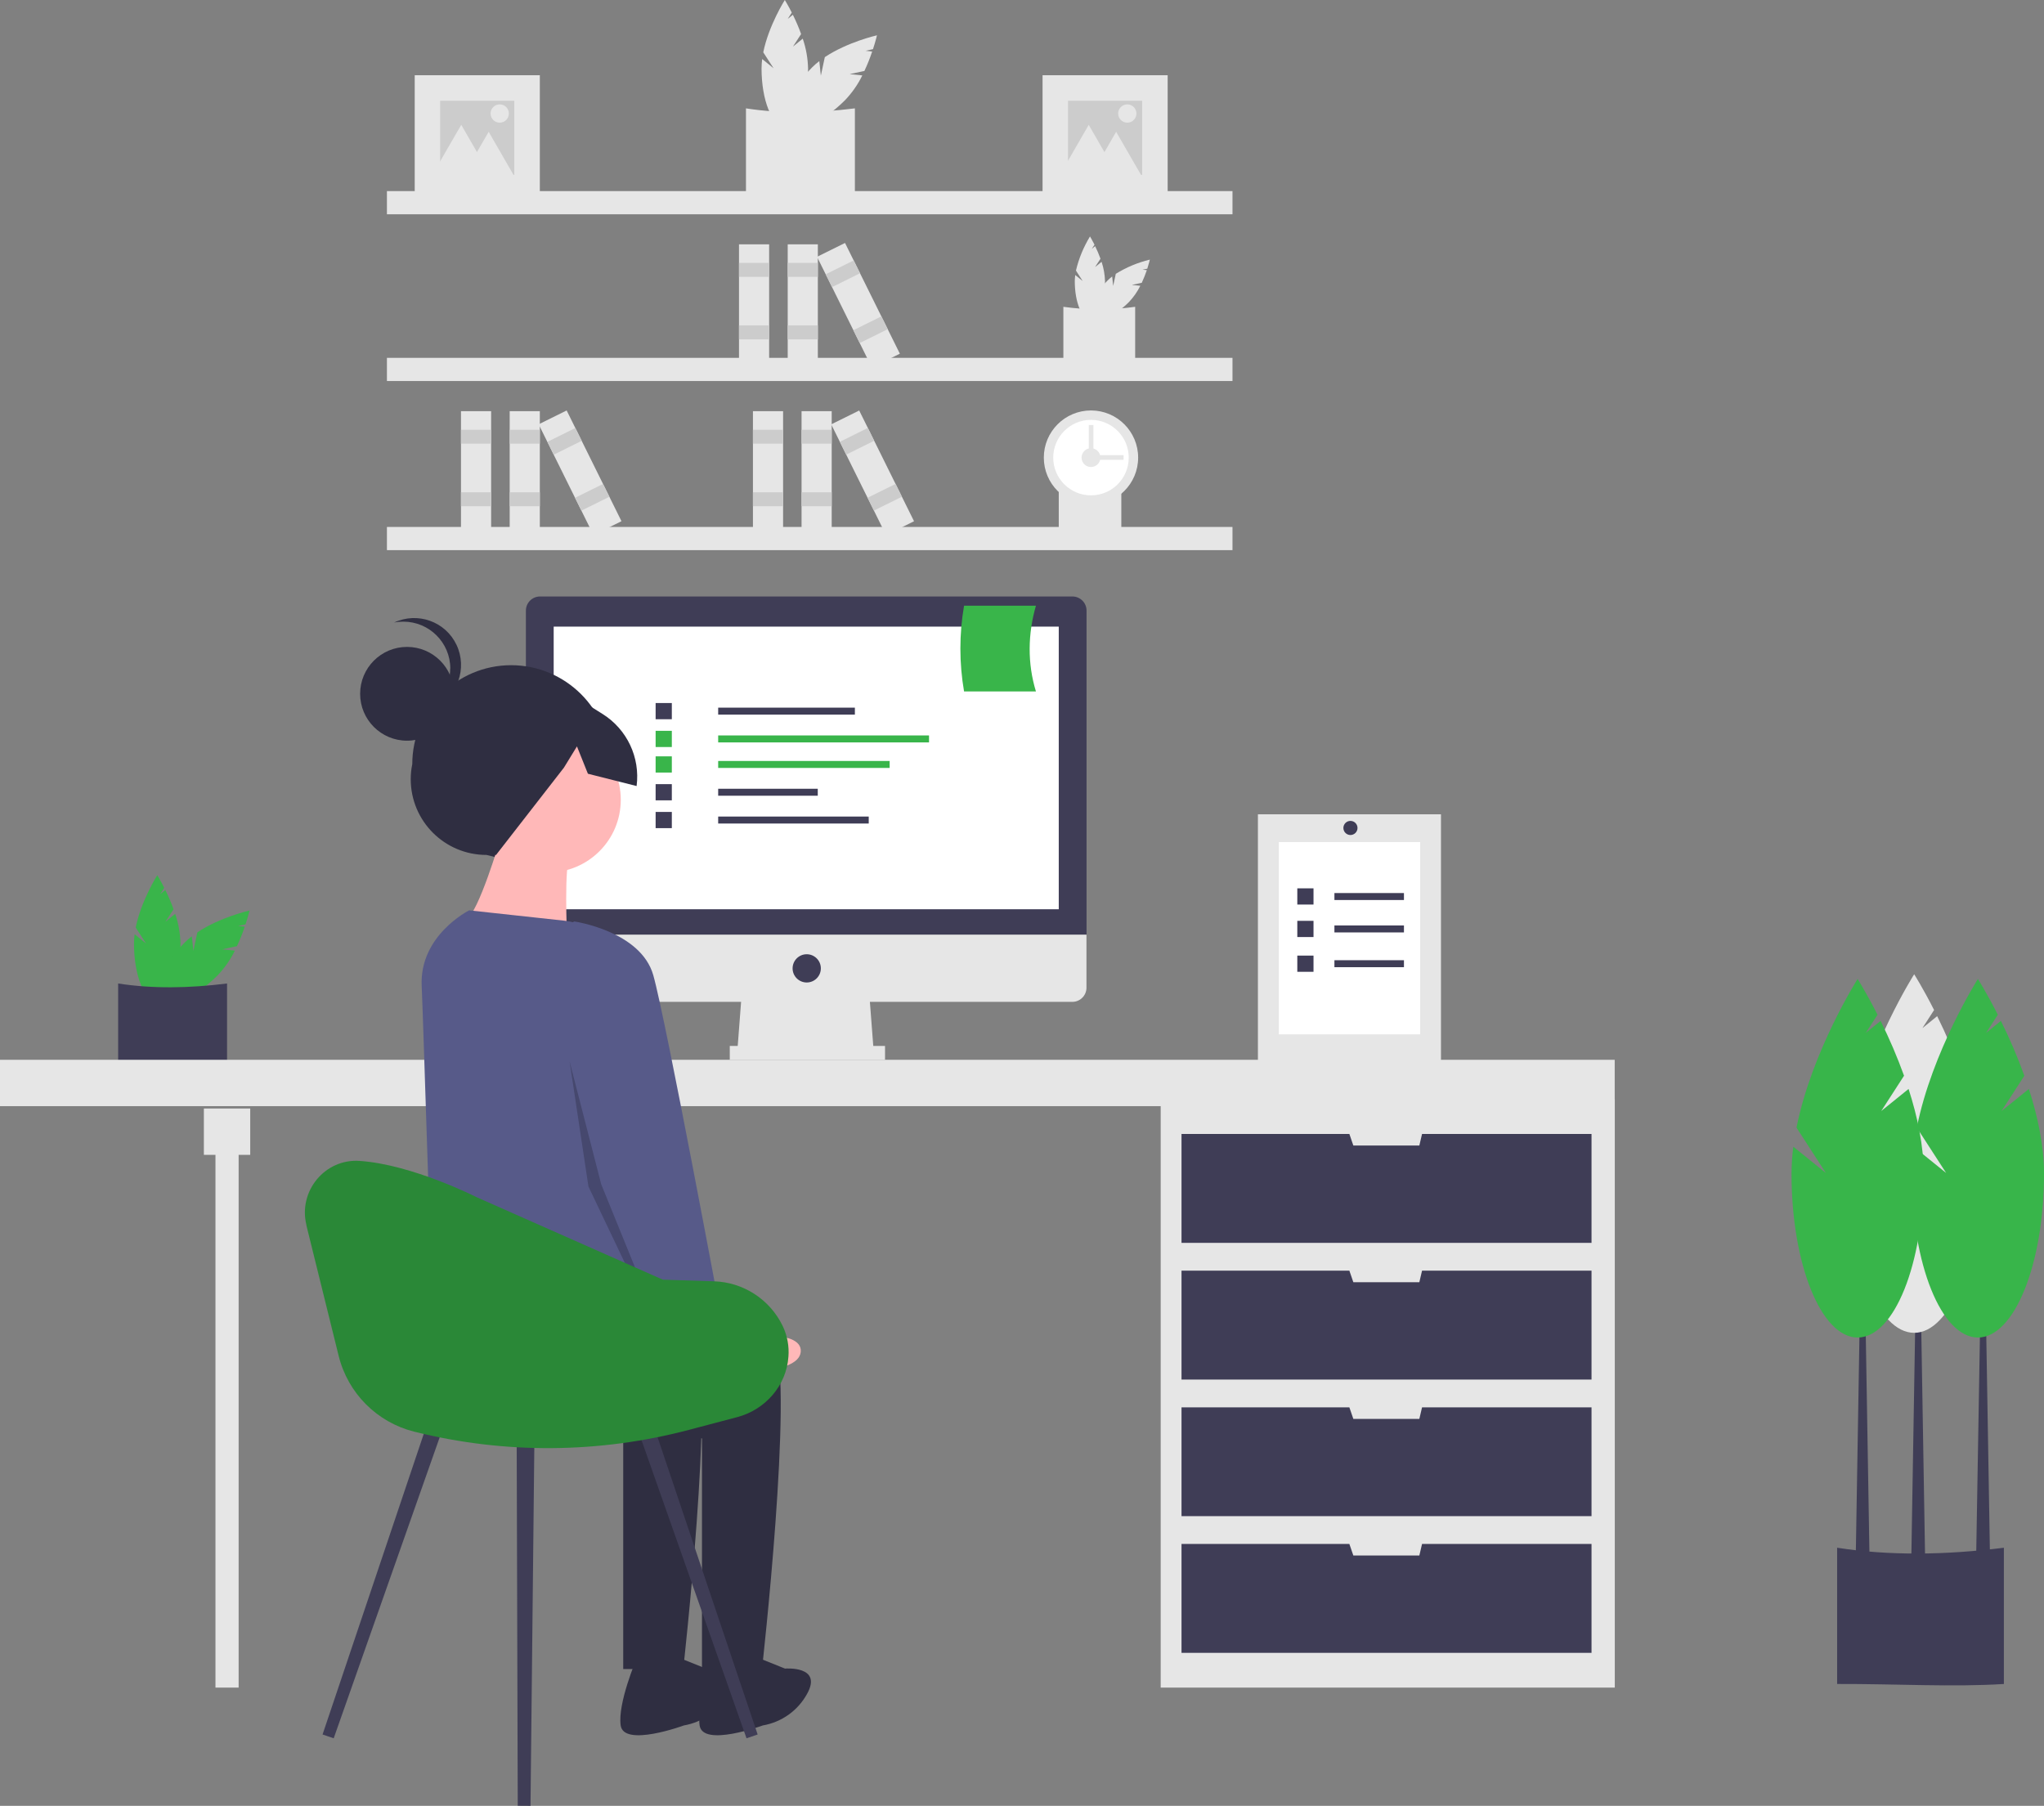 <?xml version="1.0" encoding="UTF-8"?> <svg xmlns="http://www.w3.org/2000/svg" id="Layer_2" viewBox="0 0 225.78 199.48"><rect x="0" y="0" width="225.78" height="199.48" fill="#808080" stroke="none"/><g id="Layer_1-2"><g><path d="M87.6,5.13l.89-1.37c-.26-.73-.57-1.44-.91-2.13l-.57,.46,.45-.7c-.43-.85-.77-1.39-.77-1.39,0,0-1.78,2.81-2.38,5.78l1.14,1.76-1.26-1.02c-.04,.35-.07,.69-.07,1.04,0,3.52,1.15,6.37,2.57,6.37s2.57-2.85,2.57-6.37c-.03-1.12-.22-2.23-.59-3.29l-1.06,.86Z" style="fill:#e6e6e6;"></path><path d="M93.88,8.18l1.6-.34c.33-.7,.62-1.42,.86-2.15l-.73-.08,.82-.18c.3-.91,.44-1.53,.44-1.53,0,0-3.24,.73-5.76,2.41l-.44,2.05-.17-1.61c-.28,.21-.54,.44-.79,.69-2.49,2.49-3.69,5.32-2.69,6.32s3.83-.2,6.32-2.69c.77-.81,1.42-1.73,1.91-2.74l-1.36-.14Z" style="fill:#e6e6e6;"></path><path d="M94.43,21.79c-3.7,.24-7.74-.01-12.03,0V11.97c3.78,.59,7.81,.53,12.03,0v9.83Z" style="fill:#e6e6e6;"></path><path d="M120.98,29.47l.58-.89c-.17-.47-.37-.94-.59-1.39l-.37,.3,.3-.46c-.28-.56-.5-.91-.5-.91-.71,1.17-1.24,2.44-1.55,3.77l.74,1.15-.82-.66c-.03,.23-.04,.45-.05,.68,0,2.29,.75,4.15,1.67,4.15s1.67-1.86,1.67-4.15c-.02-.73-.15-1.45-.38-2.14l-.69,.56Z" style="fill:#e6e6e6;"></path><path d="M125.08,31.46l1.04-.22c.21-.46,.4-.93,.56-1.4l-.48-.05,.53-.11c.19-.59,.28-1,.28-1-1.33,.32-2.6,.85-3.76,1.57l-.29,1.34-.11-1.05c-.18,.14-.35,.29-.51,.45-1.62,1.62-2.41,3.47-1.75,4.12s2.5-.13,4.12-1.75c.5-.53,.92-1.13,1.25-1.79l-.89-.09Z" style="fill:#e6e6e6;"></path><path d="M125.39,40.37c-2.44,.16-5.1,0-7.93,0v-6.48c2.63,.37,5.3,.37,7.93,0v6.48Z" style="fill:#e6e6e6;"></path><path d="M123.86,59.33c-2.13,.14-4.44,0-6.91,0v-5.64c2.29,.32,4.62,.32,6.91,0v5.64Z" style="fill:#e6e6e6;"></path><rect x="42.74" y="21.11" width="93.4" height="2.56" style="fill:#e6e6e6;"></rect><rect x="42.74" y="39.53" width="93.4" height="2.56" style="fill:#e6e6e6;"></rect><rect x="42.74" y="58.21" width="93.4" height="2.56" style="fill:#e6e6e6;"></rect><circle cx="120.51" cy="50.55" r="5.21" style="fill:#e6e6e6;"></circle><circle cx="120.51" cy="50.55" r="4.17" style="fill:#fff;"></circle><circle cx="120.51" cy="50.55" r="1.04" style="fill:#e6e6e6;"></circle><rect x="120.02" y="50.28" width="4.09" height=".51" style="fill:#e6e6e6;"></rect><rect x="120.27" y="46.95" width=".51" height="4.09" style="fill:#e6e6e6;"></rect><rect x="87.01" y="26.99" width="3.33" height="13.56" style="fill:#e6e6e6;"></rect><rect x="87.01" y="29.04" width="3.33" height="1.54" style="fill:#ccc;"></rect><rect x="87.01" y="35.95" width="3.33" height="1.54" style="fill:#ccc;"></rect><rect x="81.63" y="26.99" width="3.33" height="13.56" style="fill:#e6e6e6;"></rect><rect x="81.63" y="29.04" width="3.33" height="1.54" style="fill:#ccc;"></rect><rect x="81.63" y="35.95" width="3.33" height="1.54" style="fill:#ccc;"></rect><rect x="93.1" y="26.9" width="3.45" height="13.65" transform="translate(-5.12 45.57) rotate(-26.34)" style="fill:#e6e6e6;"></rect><rect x="91.38" y="29.45" width="3.45" height="1.58" transform="translate(-3.75 44.45) rotate(-26.34)" style="fill:#ccc;"></rect><rect x="94.44" y="35.63" width="3.45" height="1.58" transform="translate(-6.18 46.45) rotate(-26.34)" style="fill:#ccc;"></rect><rect x="56.3" y="45.42" width="3.33" height="13.56" style="fill:#e6e6e6;"></rect><rect x="56.3" y="47.47" width="3.33" height="1.54" style="fill:#ccc;"></rect><rect x="56.3" y="54.38" width="3.33" height="1.54" style="fill:#ccc;"></rect><rect x="50.92" y="45.42" width="3.33" height="13.56" style="fill:#e6e6e6;"></rect><rect x="50.92" y="47.47" width="3.33" height="1.54" style="fill:#ccc;"></rect><rect x="50.92" y="54.38" width="3.33" height="1.54" style="fill:#ccc;"></rect><rect x="62.35" y="45.4" width="3.45" height="13.65" transform="translate(-16.52 33.85) rotate(-26.34)" style="fill:#e6e6e6;"></rect><rect x="60.63" y="47.96" width="3.45" height="1.58" transform="translate(-15.15 32.73) rotate(-26.34)" style="fill:#ccc;"></rect><rect x="63.69" y="54.14" width="3.45" height="1.58" transform="translate(-17.58 34.73) rotate(-26.34)" style="fill:#ccc;"></rect><rect x="88.54" y="45.42" width="3.33" height="13.56" style="fill:#e6e6e6;"></rect><rect x="88.54" y="47.47" width="3.33" height="1.54" style="fill:#ccc;"></rect><rect x="88.54" y="54.38" width="3.33" height="1.54" style="fill:#ccc;"></rect><rect x="83.17" y="45.42" width="3.33" height="13.56" style="fill:#e6e6e6;"></rect><rect x="83.17" y="47.47" width="3.33" height="1.54" style="fill:#ccc;"></rect><rect x="83.17" y="54.38" width="3.33" height="1.54" style="fill:#ccc;"></rect><rect x="94.66" y="45.4" width="3.45" height="13.65" transform="translate(-13.16 48.19) rotate(-26.34)" style="fill:#e6e6e6;"></rect><rect x="92.94" y="47.96" width="3.45" height="1.58" transform="translate(-11.8 47.06) rotate(-26.34)" style="fill:#ccc;"></rect><rect x="96" y="54.14" width="3.45" height="1.58" transform="translate(-14.22 49.06) rotate(-26.34)" style="fill:#ccc;"></rect><rect x="115.16" y="8.31" width="13.82" height="13.82" style="fill:#e6e6e6;"></rect><rect x="117.97" y="11.13" width="8.19" height="8.19" style="fill:#ccc;"></rect><polygon points="120.26 13.79 122 16.81 123.75 19.83 120.26 19.83 116.77 19.83 118.52 16.81 120.26 13.79" style="fill:#e6e6e6;"></polygon><polygon points="123.29 14.56 125.03 17.58 126.78 20.6 123.29 20.6 119.8 20.6 121.55 17.58 123.29 14.56" style="fill:#e6e6e6;"></polygon><circle cx="124.52" cy="12.54" r="1.01" style="fill:#e6e6e6;"></circle><rect x="45.81" y="8.31" width="13.82" height="13.82" style="fill:#e6e6e6;"></rect><rect x="48.62" y="11.13" width="8.19" height="8.19" style="fill:#ccc;"></rect><polygon points="50.95 13.79 52.69 16.81 54.43 19.83 50.95 19.83 47.46 19.83 49.2 16.81 50.95 13.79" style="fill:#e6e6e6;"></polygon><polygon points="53.98 14.56 55.72 17.58 57.46 20.6 53.98 20.6 50.49 20.6 52.23 17.58 53.98 14.56" style="fill:#e6e6e6;"></polygon><circle cx="55.2" cy="12.54" r="1.01" style="fill:#e6e6e6;"></circle><path d="M18.28,101.81l.89-1.37c-.26-.73-.57-1.44-.91-2.13l-.57,.46,.45-.7c-.43-.85-.77-1.39-.77-1.39,0,0-1.78,2.81-2.38,5.78l1.14,1.76-1.26-1.02c-.04,.35-.07,.69-.07,1.04,0,3.52,1.15,6.37,2.57,6.37s2.57-2.85,2.57-6.37c-.03-1.12-.22-2.23-.59-3.29l-1.06,.86Z" style="fill:#39b54a;"></path><path d="M24.57,104.86l1.6-.34c.33-.7,.62-1.42,.86-2.15l-.73-.08,.82-.18c.3-.91,.44-1.53,.44-1.53,0,0-3.24,.73-5.76,2.41l-.44,2.05-.17-1.61c-.28,.21-.54,.44-.79,.69-2.49,2.49-3.69,5.32-2.69,6.32s3.83-.2,6.32-2.69c.77-.81,1.42-1.73,1.91-2.74l-1.36-.14Z" style="fill:#39b54a;"></path><path d="M25.08,118.47c-3.7,.24-7.74-.01-12.03,0v-9.83c3.78,.59,7.81,.53,12.03,0v9.83Z" style="fill:#3f3d56;"></path><rect x="128.21" y="121.42" width="50.16" height="65" style="fill:#e6e6e6;"></rect><rect x="23.8" y="125" width="2.56" height="61.42" style="fill:#e6e6e6;"></rect><rect y="117.07" width="178.36" height="5.12" style="fill:#e6e6e6;"></rect><rect x="22.52" y="122.45" width="5.12" height="5.12" style="fill:#e6e6e6;"></rect><polygon points="157.08 125.26 156.78 126.54 149.49 126.54 149.05 125.26 130.51 125.26 130.51 137.29 175.8 137.29 175.8 125.26 157.08 125.26" style="fill:#3f3d56;"></polygon><polygon points="157.08 140.36 156.78 141.64 149.49 141.64 149.05 140.36 130.51 140.36 130.51 152.39 175.8 152.39 175.8 140.36 157.08 140.36" style="fill:#3f3d56;"></polygon><polygon points="157.08 155.46 156.78 156.74 149.49 156.74 149.05 155.46 130.51 155.46 130.51 167.48 175.8 167.48 175.8 155.46 157.08 155.46" style="fill:#3f3d56;"></polygon><polygon points="157.08 170.55 156.78 171.83 149.49 171.83 149.05 170.55 130.51 170.55 130.51 182.58 175.8 182.58 175.8 170.55 157.08 170.55" style="fill:#3f3d56;"></polygon><polygon points="96.52 116.3 81.43 116.3 81.94 109.65 96.01 109.65 96.52 116.3" style="fill:#e6e6e6;"></polygon><rect x="80.61" y="115.54" width="17.15" height="1.54" style="fill:#e6e6e6;"></rect><path d="M118.45,65.89H59.65c-.86,0-1.56,.7-1.56,1.56h0v35.8h61.93v-35.8c0-.86-.7-1.56-1.56-1.56h0Z" style="fill:#3f3d56;"></path><path d="M58.09,103.25v5.86c0,.86,.7,1.56,1.56,1.56h58.8c.86,0,1.56-.7,1.56-1.56h0v-5.86H58.09Z" style="fill:#e6e6e6;"></path><rect x="61.16" y="69.22" width="55.79" height="31.22" style="fill:#fff;"></rect><circle cx="89.11" cy="106.97" r="1.56" style="fill:#3f3d56;"></circle><path d="M221.35,186.02c-5.67,.36-11.85-.02-18.42,0v-15.05c5.79,.9,11.97,.81,18.42,0v15.05Z" style="fill:#3f3d56;"></path><polygon points="212.65 172.35 211.12 172.35 211.63 141.89 212.14 141.89 212.65 172.35" style="fill:#3f3d56;"></polygon><polygon points="219.82 172.35 218.28 172.35 218.8 141.89 219.31 141.89 219.82 172.35" style="fill:#3f3d56;"></polygon><polygon points="206.51 172.35 204.98 172.35 205.49 141.89 206 141.89 206.51 172.35" style="fill:#3f3d56;"></polygon><path d="M214.05,122.21l2.52-3.9c-.75-2.07-1.61-4.09-2.59-6.06l-1.63,1.32,1.29-2c-1.23-2.42-2.2-3.95-2.2-3.95,0,0-5.06,7.98-6.75,16.42l3.24,5.01-3.59-2.9c-.13,.98-.19,1.97-.2,2.97,0,10,3.27,18.11,7.3,18.11s7.3-8.11,7.3-18.11c0-3.1-.7-6.34-1.67-9.35l-3.02,2.44Z" style="fill:#e6e6e6;"></path><path d="M221.09,122.73l2.52-3.9c-.75-2.07-1.61-4.09-2.59-6.06l-1.63,1.32,1.29-2c-1.23-2.42-2.2-3.95-2.2-3.95,0,0-5.06,7.98-6.75,16.42l3.24,5.01-3.59-2.9c-.13,.98-.19,1.97-.2,2.97,0,10,3.27,18.11,7.3,18.11s7.3-8.11,7.3-18.11c0-3.1-.7-6.34-1.67-9.35l-3.02,2.44Z" style="fill:#38b54a;"></path><path d="M207.8,122.73l2.52-3.9c-.75-2.07-1.61-4.09-2.59-6.06l-1.63,1.32,1.29-2c-1.23-2.42-2.2-3.95-2.2-3.95,0,0-5.06,7.98-6.75,16.42l3.24,5.01-3.59-2.9c-.13,.98-.19,1.97-.2,2.97,0,10,3.27,18.11,7.3,18.11s7.3-8.11,7.3-18.11c0-3.1-.7-6.34-1.67-9.35l-3.02,2.44Z" style="fill:#38b54a;"></path><rect x="79.33" y="78.17" width="15.1" height=".77" style="fill:#3f3d56;"></rect><rect x="79.33" y="81.24" width="23.29" height=".77" style="fill:#39b54a;"></rect><rect x="79.33" y="84.06" width="18.94" height=".77" style="fill:#39b54a;"></rect><rect x="79.33" y="87.13" width="11" height=".77" style="fill:#3f3d56;"></rect><rect x="79.33" y="90.2" width="16.63" height=".77" style="fill:#3f3d56;"></rect><rect x="72.42" y="77.66" width="1.79" height="1.79" style="fill:#3f3d56;"></rect><rect x="72.42" y="80.73" width="1.79" height="1.79" style="fill:#39b54a;"></rect><rect x="72.42" y="83.55" width="1.79" height="1.79" style="fill:#39b54a;"></rect><rect x="72.42" y="86.62" width="1.79" height="1.79" style="fill:#3f3d56;"></rect><rect x="72.42" y="89.69" width="1.79" height="1.79" style="fill:#3f3d56;"></rect><path d="M114.43,76.38h-7.94c-.54-3.13-.54-6.34,0-9.47h7.94c-.9,3.1-.95,6.38,0,9.47Z" style="fill:#39b54a;"></path><path d="M56.99,95.23l-3.25-.79c-4.62,0-8.36-3.73-8.37-8.35,0-.56,.05-1.12,.17-1.67h0c0-6.03,4.88-10.93,10.91-10.94h0c6.03,0,10.93,4.88,10.94,10.91h0c1.84,6.4-3.92,12.41-10.4,10.83Z" style="fill:#2f2e41;"></path><circle cx="60.54" cy="88.35" r="8.03" style="fill:#ffb8b8;"></circle><path d="M55.3,92.54s-2.44,8.37-3.84,9.07,11.17,1.74,11.17,1.74c0,0-.35-8.03,.35-8.72s-7.68-2.09-7.68-2.09Z" style="fill:#ffb8b8;"></path><path d="M67.77,144.24s15.7-1.4,17.8,3.84-1.4,36.29-1.4,36.29h-6.63v-25.47s-28.27-8.04-28.27-10.83,18.5-3.83,18.5-3.83Z" style="fill:#2f2e41;"></path><path d="M83.22,182.92l3.49,1.4s4.19-.35,2.44,2.79c-1.01,1.85-2.81,3.13-4.89,3.49,0,0-6.63,2.44-6.98,0s1.74-7.33,1.74-7.33l4.19-.35Z" style="fill:#2f2e41;"></path><path d="M59.07,144.24s15.7-1.4,17.8,3.84c2.09,5.23-1.4,36.29-1.4,36.29h-6.63v-25.47s-20.07-4.65-20.07-7.44c0-1.31-1.37-7.98,1.04-9.38,2.72-1.58,9.25,2.16,9.25,2.16Z" style="fill:#2f2e41;"></path><path d="M74.5,182.92l3.49,1.4s4.19-.35,2.44,2.79c-1.01,1.85-2.81,3.13-4.89,3.49,0,0-6.63,2.44-6.98,0s1.74-7.33,1.74-7.33l4.19-.35Z" style="fill:#2f2e41;"></path><path d="M51.81,100.56l10.49,1.14c3.32,.36,6.03,2.81,6.72,6.08l4.08,19.3s1.4,19.19-1.4,20.24-6.63-4.19-11.86-3.49-12.04,2.27-12.04,2.27c0,0-1.08-34.35-1.22-37.16-.28-5.62,5.23-8.37,5.23-8.37Z" style="fill:#575a89;"></path><path d="M76.66,145.18l4.31,2.54s7.72-1.11,7.48,1.61-8.67,2.19-8.67,2.19l-5.19-3.2,2.07-3.14Z" style="fill:#ffb8b8;"></path><circle cx="44.96" cy="76.64" r="5.18" style="fill:#2f2e41;"></circle><path d="M49.74,73.85c0-2.86-2.32-5.18-5.19-5.18-.34,0-.68,.03-1.02,.1,2.59-1.22,5.68-.12,6.9,2.47,1.22,2.59,.12,5.68-2.47,6.9-.38,.18-.78,.31-1.2,.4,1.82-.86,2.97-2.68,2.97-4.69Z" style="fill:#2f2e41;"></path><path d="M54.19,76.79l6.99-1.29,5.38,3.37c2.7,1.69,4.17,4.8,3.76,7.96l-5.38-1.36-1.21-3.02-1.44,2.35-7.51,9.66-4.21-2.68-3.76-5.89,7.38-9.09Z" style="fill:#2f2e41;"></path><path d="M59.95,103.53l3.49-1.74s7.33,1.05,8.72,5.93,7.68,38.73,7.68,38.73l-5.93,2.79-8.37-20.59-5.58-25.12Z" style="fill:#575a89;"></path><polygon points="62.92 117.26 66.41 130.82 72.6 146.04 72.39 146.57 65 131.07 62.92 117.26" style="isolation:isolate; opacity:.2;"></polygon><polygon points="36.86 192.02 35.63 191.6 47.56 156.16 49.28 156.75 36.86 192.02" style="fill:#3f3d56;"></polygon><polygon points="82.46 192.02 83.69 191.6 71.76 156.16 70.04 156.75 82.46 192.02" style="fill:#3f3d56;"></polygon><polygon points="57.19 199.47 58.6 199.48 59.04 158.02 57.07 158.01 57.19 199.47" style="fill:#3f3d56;"></polygon><path d="M33.84,135.34l3.57,14.44c1.02,4.12,4.23,7.34,8.35,8.37h0c9.97,2.49,20.4,2.42,30.34-.2l5.34-1.41c3.1-.82,5.43-3.48,5.65-6.68,.09-1.13-.12-2.27-.59-3.29-.02-.04-.04-.09-.06-.13-1.42-2.91-4.34-4.8-7.57-4.9l-5.65-.18-20.59-9.12s-7.08-3.6-12.9-4c-3.84-.27-6.81,3.35-5.88,7.09Z" style="fill:#2a8837;"></path><rect x="138.95" y="89.95" width="20.22" height="27.64" style="fill:#e6e6e6;"></rect><rect x="141.26" y="93.02" width="15.61" height="21.24" style="fill:#fff;"></rect><rect x="147.4" y="98.65" width="7.68" height=".77" style="fill:#3f3d56;"></rect><rect x="143.3" y="98.13" width="1.79" height="1.79" style="fill:#3f3d56;"></rect><rect x="147.4" y="102.23" width="7.68" height=".77" style="fill:#3f3d56;"></rect><rect x="143.3" y="101.72" width="1.79" height="1.79" style="fill:#3f3d56;"></rect><rect x="147.4" y="106.07" width="7.68" height=".77" style="fill:#3f3d56;"></rect><rect x="143.3" y="105.56" width="1.79" height="1.79" style="fill:#3f3d56;"></rect><path d="M149.17,90.68h0c.43,0,.78,.35,.78,.78h0c0,.43-.35,.78-.78,.78h0c-.43,0-.78-.35-.78-.78h0c0-.43,.35-.78,.78-.78Z" style="fill:#3f3d56;"></path></g></g></svg> 